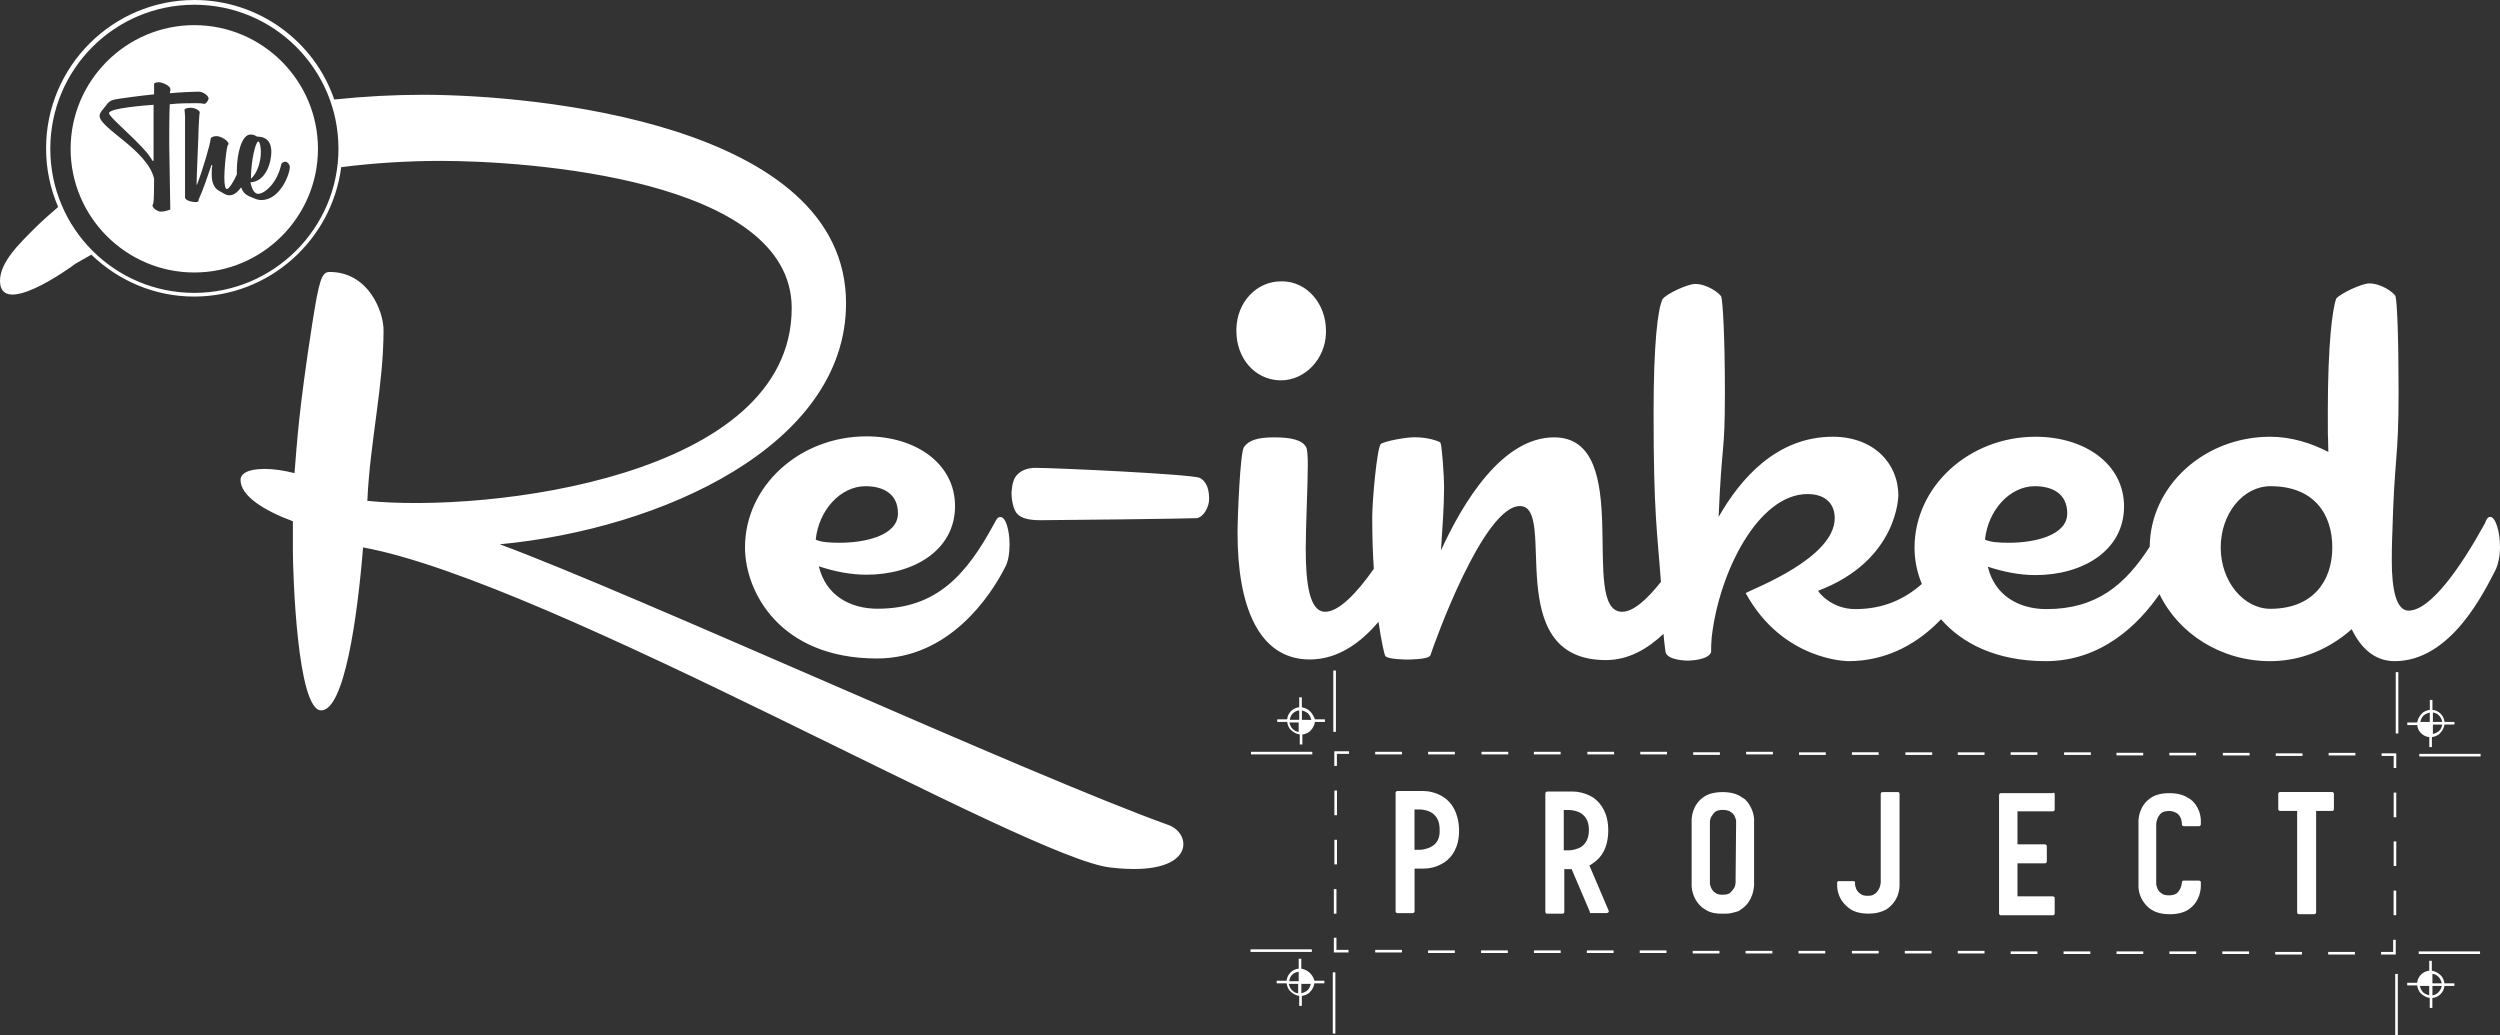 <svg version="1.1" xmlns="http://www.w3.org/2000/svg" viewBox="0 0 3270.8 1354.4">
<rect x="0" y="0" width="3270.8" height="1354.4" fill="#333333" stroke="none"/>
<path style="fill:#fff;" d="M1581.9,653.2c0,8.9-6.2,22.6-15.8,24.7c-11,0.7-183,2.7-204.3,2.7c-15.1,0-25.4-2.1-31.5-8.9
	c-4.8-6.2-6.9-17.8-6.9-27.4c0.7-9.6,2.1-18.5,8.2-24c6.2-6.2,15.8-8.2,22.6-8.2c26.7,0,202.2,8.2,215.2,13
	C1579.9,630.6,1581.9,642.2,1581.9,653.2z M341.3,198.8c0-6.2-1.4-13.7-3.4-13.7c-3.4,0-9.6,24.7-9.6,48.7
	C336.5,226.9,341.3,211.8,341.3,198.8z M1133.7,570.9c64.4,0,115.8,35.6,115.8,91.2c0,58.3-54.8,89.8-115.8,89.8
	c-20.6,0-41.8-4.1-62.4-11c8.9,37.7,40.4,55.5,76.8,55.5c77.5,0,116.5-44.6,152.8-111.7c3.4-6.2,4.1-8.2,8.2-8.2
	c6.9,0,11.7,17.8,11.7,35.6c0,11-1.4,22.6-6.2,30.8c-19.2,37.7-73.3,118.6-167.2,118.6c-127.5,0-172.7-87.7-172.7-145.3
	C974.7,636.1,1045.9,570.9,1133.7,570.9z M1067.2,706c6.9,3.4,18.5,4.1,31.5,4.1c33.6,0,76.1-9.6,76.1-38.4
	c0-26.7-20.6-35.6-42.5-35.6C1100.1,636.1,1071.3,666.9,1067.2,706z M142.6,148c0,6.2,47.3,43.2,56.9,62.4c0.7,0,0.7,0,0.7,0
	c0.7,0,0.7,0,0.7-0.7c0-18.5,0-45.9,0-54.8c0-6.2,0-12.3,0-17.8C191.9,137.8,143.3,141.2,142.6,148z M416,194.7
	c0,89.1-72.7,161.8-161.8,161.8c-89.1,0-161.8-72.7-161.8-161.8c0-89.1,72.7-161.8,161.8-161.8C343.4,32.9,416,105.6,416,194.7z
	 M222.8,274.2c0-1.4-1.4-79.5-1.4-85.7c0-15.8,0-38.4,0.7-52.1c13-1.4,24.7-1.4,32.9-1.4c4.8,0,8.2,0,11,0.7
	c3.4,1.4,6.9-4.8,6.9-6.9c0-3.4-6.9-8.9-13-8.9c-4.1,0-24,0.7-37.7,2.1c0-0.7,0.7-3.4,0.7-4.1s0-0.7,0-1.4c0-4.1-10.3-8.9-15.1-8.9
	c-2.7,0-6.2,0.7-6.2,2.1s0,4.8,0,11c0,0.7,0,2.1,0,2.7c-14.4,1.4-45.9,5.5-52.1,6.9c-4.1,0.7-8.2,3.4-11.7,8.9
	c-2.7,3.4-7.5,8.2-7.5,12.3c0,16.4,62.4,44.6,71.3,82.2c0,28.8-0.7,31.5-1.4,33.6c-0.7,0.7-0.7,0.7-0.7,1.4c0,4.1,7.5,8.2,11,8.2
	C215.9,276.9,220.7,274.8,222.8,274.2z M368.1,214.5c-5.5,26-22.6,39.1-30.2,39.1c-6.2,0-8.9-8.9-10.3-15.1
	c19.9-0.7,27.4-25.4,27.4-39.8c0-9.6-3.4-19.2-17.1-19.9c-0.7,0-2.1,0-2.7-0.7c-2.1-1.4-4.8-2.1-7.5-2.1c-11.7,0-17.8,26-17.8,46.6
	c0,2.1,0,3.4,0,5.5c-4.1,9.6-10.3,19.2-13,19.2c-2.1,0-3.4-4.8-3.4-15.1c0-8.2,1.4-29.5,4.1-41.1c0-0.7,1.4-2.1,1.4-2.7
	c0-4.1-9.6-10.3-15.8-10.3c-3.4,0-7.5,1.4-7.5,3.4c-0.7,7.5-11,42.5-17.8,59.6c0,0.7-0.7,0.7-0.7,0.7v-0.7c0-10.3,2.7-66.5,2.7-74.7
	c0.7-9.6,0.7-17.1,1.4-18.5v-0.7c0-2.7-6.2-6.2-11.7-6.2c-2.7,0-8.2,0.7-8.2,2.7c0,0.7,0.7,4.8,0.7,9.6c0,11,0,70.6,0,81.6
	c0,10.3,0,15.8,0,19.2c0,2.1,0,2.7,0,3.4v0.7c0,4.1,8.9,6.2,13.7,6.2c3.4,0,4.1-0.7,4.1-3.4c5.5-11.7,11-28.1,16.4-43.9
	c0-0.7,0.7-1.4,0.7-1.4c0.7,0,0.7,0.7,0.7,1.4c-0.7,3.4-0.7,7.5-0.7,11c0,8.9,2.1,17.1,8.9,21.2c5.5,2.7,8.9,6.2,14.4,6.2
	c6.2,0,11-4.8,15.1-10.3c0,0.7,0.7,0.7,0.7,1.4c1.4,3.4,4.1,8.2,11.7,11c5.5,2.1,8.2,4.1,14.4,4.1c24,0,37-33.6,37-43.2
	c0-2.7-2.7-6.9-6.2-6.9C370.8,211.8,369.4,212.5,368.1,214.5z M1453.1,1135c-108.3-11-733.4-374.2-978.1-418.8
	c-7.5,93.2-24.7,213.2-54.8,213.2c-31.5,0-37-180.3-37-208.4V682c-37-13.7-68.5-32.9-68.5-54.1c0-7.5,8.2-14.4,31.5-14.4
	c12.3,0,25.4,2.1,39.1,5.5c3.4-41.1,5.5-81.6,23.3-196c8.9-56.9,12.3-67.2,22.6-67.2c50.7,0,70.6,51.4,70.6,76.1
	c0,73.3-17.8,146-21.2,223.4c156.3,15.8,555.2-30.2,555.2-252.2c0-170-348.9-192.6-458.5-192.6c-43.9,0-87.7,2.7-130.9,8.2
	c-12.3,95.3-93.9,169.3-192.6,169.3c-52.1,0-99.4-21.2-134.3-54.8c-6.2,3.4-13,7.5-20.6,11.7C88.4,353,0,415.4,0,367.4
	c0-24.7,26-49.3,45.9-69.2c9.6-9.6,19.9-18.5,30.2-27.4c-10.3-24-15.8-49.3-15.8-76.8c0-106.9,87-194,194-194
	c84.3,0,157,54.1,183,130.2c39.1-4.1,78.1-6.2,116.5-6.2c143.9,0,553.1,37,553.1,272.8c0,186.4-241.9,295.4-453.1,315.3
	c171.4,63.1,693.6,302.3,875.3,367.4C1560.7,1091.2,1564.1,1148.1,1453.1,1135z M442.8,194.7c0-104.2-84.3-188.5-188.5-188.5
	S65.8,90.5,65.8,194.7s84.3,188.5,188.5,188.5C357.8,383.1,442.8,298.8,442.8,194.7z M3164.5,1248.1h80.2v-3.4h-80.2V1248.1z
	 M2908.2,988.4h35v-3.4h-35V988.4z M2769.1,1248.1h35v-3.4h-35V1248.1z M2838.3,1248.1h35v-3.4h-35V1248.1z M2700.5,987.7h35v-3.4
	h-35V987.7z M2861.6,1043.2c-5.5-3.4-13.7-5.5-23.3-5.5c-10.3,0-17.8,2.1-23.3,5.5c-8.9,5.5-13,13-15.1,19.2s-2.1,11.7-2.1,11.7
	v86.4c0,0,0,8.9,5.5,17.8c2.7,4.1,6.2,8.9,12.3,12.3c5.5,3.4,13,5.5,23.3,5.5c9.6,0,17.8-2.1,23.3-5.5c8.9-5.5,13-13,15.1-19.2
	s2.1-11.7,2.1-11.7v-4.8c0-1.4,0-2.1-0.7-2.1c-0.7-0.7-1.4-0.7-2.1-0.7h-19.2c-1.4,0-1.4,0-2.1,0.7c-0.7,0.7-0.7,1.4-0.7,2.1
	s-0.7,5.5-2.7,8.9c-1.4,2.1-2.7,4.1-4.8,5.5c-2.7,1.4-5.5,2.1-9.6,2.1c-4.1,0-7.5-0.7-9.6-2.7c-3.4-2.1-5.5-5.5-6.2-8.9
	c-0.7-1.4-0.7-2.7-0.7-3.4c0-0.7,0-1.4,0-1.4v-77.5c0-0.7,0.7-4.8,2.7-8.9c1.4-2.1,2.7-4.1,4.8-5.5c2.7-1.4,5.5-2.1,9.6-2.1
	c4.1,0,6.9,1.4,9.6,2.7c3.4,2.1,5.5,6.2,6.2,8.9c0,1.4,0.7,3.4,0.7,4.1v1.4c0,1.4,0,1.4,0.7,2.1c0.7,0.7,1.4,0.7,2.1,0.7h19.2
	c1.4,0,1.4,0,2.1-0.7c0.7-0.7,0.7-1.4,0.7-2.1v-4.8c0-0.7,0-9.6-5.5-18.5C2871.2,1050,2867.1,1045.9,2861.6,1043.2z M2804,984.9h-35
	v3.4h35V984.9z M2907.5,1248.1h35v-3.4h-35V1248.1z M2873.2,984.9h-35v3.4h35V984.9z M2699.8,1248.1h35v-3.4h-35V1248.1z
	 M2561.4,1247.4h35v-3.4h-35V1247.4z M2482.6,1036.3h-19.2c-1.4,0-1.4,0-2.1,0.7c-0.7,0.7-0.7,1.4-0.7,2.1v115.8
	c0,0.7-0.7,5.5-2.7,8.9c-1.4,2.1-2.7,4.1-4.8,5.5c-2.7,2.1-5.5,2.7-9.6,2.7s-7.5-0.7-9.6-2.7c-3.4-2.1-5.5-5.5-6.2-8.9
	c-0.7-1.4-0.7-2.7-0.7-3.4c0-0.7,0-1.4,0-1.4v-0.7c0-0.7,0-1.4-0.7-1.4c0-0.7-0.7-0.7-1.4-0.7h-19.2c-0.7,0-1.4,0-1.4,0.7
	c-0.7,0-0.7,0.7-0.7,1.4v4.8c0,0,0,8.9,5.5,17.8c2.7,4.1,6.9,8.9,12.3,12.3c5.5,3.4,13,5.5,23.3,5.5c9.6,0,17.1-2.1,23.3-5.5
	c8.2-5.5,13-13,15.1-19.2c2.1-6.2,2.1-11.7,2.1-11.7v-119.9c0-1.4,0-1.4-0.7-2.1C2484.6,1036.3,2483.9,1036.3,2482.6,1036.3z
	 M2457.9,984.2h-35v3.4h35V984.2z M2492.1,1247.4h35v-3.4h-35V1247.4z M2561.4,987.7h35v-3.4h-35V987.7z M2492.9,987.7h35v-3.4h-35
	V987.7z M2685.4,1037.7h-67.2c-1.4,0-1.4,0-2.1,0.7c-0.7,0.7-0.7,1.4-0.7,2.1v154.2c0,0.7,0,1.4,0.7,2.1c0.7,0.7,1.4,0.7,2.1,0.7
	h67.2c1.4,0,1.4,0,2.1-0.7c0.7-0.7,0.7-1.4,0.7-2.1v-19.2c0-1.4,0-1.4-0.7-2.1c-0.7-0.7-1.4-0.7-2.1-0.7h-45.9v-43.2h35.6
	c1.4,0,1.4,0,2.1-0.7s0.7-1.4,0.7-2.1v-19.2c0-0.7,0-1.4-0.7-2.1c-0.7-0.7-1.4-0.7-2.1-0.7h-35.6v-43.2h45.9c1.4,0,1.4,0,2.1-0.7
	c0.7-0.7,0.7-1.4,0.7-2.1v-19.2c0-1.4,0-1.4-0.7-2.1C2686.8,1037,2686.8,1037,2685.4,1037.7z M2630.6,1248.1h35v-3.4h-35V1248.1z
	 M2630.6,984.2v3.4h35v-3.4H2630.6z M3134.4,959.6h3.4v-80.2h-3.4V959.6z M3133.7,1354.4h3.4v-80.2h-3.4V1354.4z M2976.7,1248.8h35
	v-3.4h-35V1248.8z M3115.2,1248.8h19.2v-19.2h-3.4v15.8h-15.8V1248.8z M3165.2,989.7h80.2v-3.4h-80.2V989.7z M3270.8,715.6
	c0,11-2.1,22.6-6.2,30.8C3250.2,773.8,3207,865,3133,865c-26.7,0-44.6-17.8-56.2-41.8c-28.8,25.4-65.1,41.8-106.9,41.8
	c-64.4,0-119.9-36.3-144.6-87.7c-27.4,39.8-76.1,87.7-148.7,87.7c-65.8,0-110.4-24-137.1-54.8c-28.1,29.5-68.5,54.8-121.3,54.8
	c0,0-85.7,0-134.3-89.1c11-6.2,116.5-45.9,116.5-98c0-17.8-11-31.5-35.6-31.5c-64.4,0-115.8,102.1-125.4,187.8
	c-0.7,7.5-0.7,13.7-0.7,16.4v2.7c-4.1,11-30.8,11-30.8,11s-26,0-28.8-11c0-0.7-1.4-8.2-2.7-24c-20.6,19.2-45.2,34.3-75.4,34.3
	c-139.1,0-62.4-201.5-112.4-201.5c-48,0-112.4,180.3-117.2,195.3l-0.7,0.7c-2.7,4.8-29.5,4.8-29.5,4.8s-26,0-28.8-4.8
	c-0.7,0-4.8-16.4-8.9-44.6c-21.9,26-52.1,49.3-89.8,49.3c-67.9,0-94.6-71.3-94.6-165.2c0-22.6,3.4-104.2,8.2-112.4
	c6.2-8.9,17.1-13,39.8-13c21.9,0,37,3.4,41.8,13c1.4,2.1,2.1,11,2.1,22.6c0,28.1-2.7,79.5-2.7,110.4c0,44.6,4.8,82.2,25.4,82.2
	c17.8,0,41.1-24,63.7-56.2c-1.4-19.9-2.1-42.5-2.1-67.2c0-22.6,6.2-89.8,11-96c5.5-4.1,33.6-8.9,43.2-8.9h2.1
	c16.4,0,30.2,4.8,32.9,6.9c2.1,4.1,4.8,44.6,4.8,58.3c0,24-2.1,53.5-4.1,82.9c28.8-63.1,80.2-148,148-148
	c106.9,0,31.5,228.2,89.1,228.2c14.4,0,32.2-15.8,50.7-39.1c-4.8-66.5-9.6-87.9-9.6-220.9c0-91.8,5.5-136,11.7-149
	c4.8-6.9,32.9-19.9,42.5-19.9c15.8,0,31.5,11.7,34.3,16.4c2.1,6.9,4.8,52.8,4.8,126.1c0,82.9-4.1,62.2-8.2,162.3
	c28.1-49.3,75.4-104.9,149.4-104.9c52.8,0,85.7,34.3,85.7,76.8c0,0,0,85-104.9,124.7c0,1.4,17.1,24,48.7,24
	c35.6,0,63.7-12.3,87-32.9c-6.9-16.4-9.6-32.9-9.6-47.3c0-80.2,71.3-145.3,158.3-145.3c64.4,0,115.8,35.6,115.8,91.2
	c0,58.3-54.8,89.8-115.8,89.8c-20.6,0-41.8-4.1-62.4-11c8.9,37.7,40.4,55.5,76.8,55.5c65.1,0,102.8-31.5,135-81.6
	c0.7-79.5,71.3-143.9,157.6-143.9c27.4,0,53.5,8.2,76.1,19.9c-0.7-39.8-0.7-2.9-0.7-51.6c0-91.8,6.2-136,11-149
	c5.5-6.9,33.6-19.9,43.2-19.9c15.8,0,31.5,11.7,34.3,16.4c2.1,6.9,4.1,52.8,4.1,126.1c0,89.8-5.5,82.1-8.2,184.9
	c0,0-0.7,13-0.7,35.6c0,36.3,5.5,65.1,21.9,65.1c28.8,0,68.5-56.9,100.1-114.5c2.1-6.2,4.1-8.2,6.9-8.2
	C3264.6,676.5,3270.8,694.3,3270.8,715.6z M2597,706c6.9,3.4,18.5,4.1,31.5,4.1c33.6,0,76.1-9.6,76.1-38.4
	c0-26.7-20.6-35.6-42.5-35.6C2629.9,636.1,2601.1,666.9,2597,706z M3051.4,716.3c0-44.6-24.7-80.2-80.9-80.2
	c-35.6,0-65.1,35.6-65.1,80.2c0,43.9,29.5,80.2,65.1,80.2C3026.8,796.4,3051.4,759.4,3051.4,716.3z M3182.4,915.7v13
	c8.2,0.7,15.1,7.5,15.8,15.8h13v3.4h-13c-0.7,4.1-2.7,8.2-5.5,11c-2.7,3.4-6.9,4.8-11,5.5v13h-3.4v-13c-8.2-0.7-15.1-7.5-15.8-15.8
	h-13v-3.4h13c0.7-4.1,2.7-8.2,5.5-11c2.7-3.4,6.9-4.8,11-5.5v-13H3182.4z M3178.9,932.2c-2.7,0.7-6.2,2.1-8.2,4.1
	c-2.1,2.1-3.4,4.8-4.1,8.2h12.3V932.2z M3183,944.5h12.3c-1.4-6.9-6.2-11.7-12.3-12.3V944.5z M3183,960.3c2.7-0.7,6.2-2.1,8.2-4.1
	s3.4-4.8,4.1-8.2H3183V960.3z M3135.1,985.6h-19.2v3.4h15.8v15.8h3.4V985.6z M3198.1,1286.5h13v3.4h-13c-0.7,8.2-7.5,15.1-15.8,15.8
	v13h-3.4v-13c-4.1-0.7-8.2-2.7-11-5.5c-3.4-2.7-4.8-6.9-5.5-11h-13v-3.4h13c0.7-8.2,7.5-15.1,15.8-15.8v-13h3.4v13
	c4.1,0.7,8.2,2.7,11,5.5C3196.1,1278.3,3197.4,1282.4,3198.1,1286.5z M3178.2,1289.9h-12.3c0.7,2.7,2.1,6.2,4.1,8.2s5.5,3.4,8.2,4.1
	V1289.9z M3194.7,1289.9h-12.3v12.3C3188.5,1301.6,3193.3,1296.1,3194.7,1289.9z M3194.7,1286.5c-0.7-2.7-2.1-6.2-4.1-8.2
	c-2.7-2.7-5.5-4.1-8.2-4.1v12.3H3194.7z M3012.4,985.6h-35v3.4h35V985.6z M3052.8,1060.3c0.7-0.7,0.7-1.4,0.7-2.1v-19.2
	c0-0.7,0-1.4-0.7-2.1c-0.7-0.7-1.4-0.7-2.1-0.7h-67.2c-1.4,0-1.4,0-2.1,0.7c-0.7,0.7-0.7,1.4-0.7,2.1v19.2c0,1.4,0,1.4,0.7,2.1
	c0.7,0.7,1.4,0.7,2.1,0.7h21.9v132.3c0,1.4,0,1.4,0.7,2.1c0.7,0.7,1.4,0.7,2.1,0.7h19.2c0.7,0,1.4,0,2.1-0.7
	c0.7-0.7,0.7-1.4,0.7-2.1V1061h21.2C3052.1,1061,3052.8,1061,3052.8,1060.3z M3046,1248.8h35v-3.4h-35V1248.8z M3135.1,1100.8h-3.4
	v32.2h3.4V1100.8z M3046.6,988.4h35v-3.4h-35V988.4z M3131.6,1197.4h3.4v-32.2h-3.4V1197.4z M3135.1,1037h-3.4v32.2h3.4V1037z
	 M1719.7,1283.1h13v3.4h-13c-0.7,4.1-2.7,8.2-5.5,11c-2.7,3.4-6.9,4.8-11,5.5v13h-3.4v-13c-4.1-0.7-8.2-2.7-11-5.5
	c-3.4-2.7-4.8-6.9-5.5-11h-13v-3.4h13c0.7-8.2,7.5-15.1,15.8-15.8v-13h3.4v13C1710.8,1268.7,1717.6,1274.9,1719.7,1283.1z
	 M1698.4,1287.2h-12.3c0.7,2.7,2.1,6.2,4.1,8.2c2.7,2.7,5.5,4.1,8.2,4.1V1287.2z M1699.1,1271.4c-6.9,0.7-11.7,5.5-12.3,12.3h12.3
	V1271.4z M1714.9,1287.2h-12.3v12.3c2.7-0.7,6.2-2.1,8.2-4.1S1714.2,1290.6,1714.9,1287.2z M1748.5,1226.9h-3.4v19.2h19.2v-3.4
	h-15.8V1226.9z M1749.2,1034.3h-3.4v32.2h3.4V1034.3z M1799.2,1246.1h35v-3.4h-35V1246.1z M1747.8,877.3h-3.4v80.2h3.4V877.3z
	 M1745.7,1002.1h3.4v-15.8h15.8v-3.4h-19.2V1002.1z M2422.9,1247.4h35v-3.4h-35V1247.4z M1868.4,1246.8h35v-3.4h-35V1246.8z
	 M1908.9,1085v2.1c0,21.2-8.9,34.3-19.2,41.1c-10.3,6.9-21.2,8.2-26.7,8.2h-12.3v55.5c0,1.4,0,1.4-0.7,2.1s-1.4,0.7-2.1,0.7h-19.2
	c-0.7,0-1.4,0-2.1-0.7c-0.7-0.7-0.7-1.4-0.7-2.1v-154.2c0-1.4,0-1.4,0.7-2.1c0.7-0.7,1.4-0.7,2.1-0.7h33.6c5.5,0,16.4,1.4,26.7,8.2
	C1899.3,1050,1908.2,1063.1,1908.9,1085z M1883.5,1085c0-11-4.1-17.1-9.6-21.2c-4.8-3.4-12.3-4.8-16.4-4.8h-6.9v52.8h6.9
	c4.1,0,11-1.4,16.4-4.8C1879.4,1103.5,1884.2,1097.3,1883.5,1085z M1749.2,1098.7h-3.4v32.2h3.4V1098.7z M1745.1,1195.4h3.4v-32.2
	h-3.4V1195.4z M1636.1,1245.4h80.2v-3.4h-80.2V1245.4z M1673.8,497.6h2.1c31.5,0,58.3-28.1,58.9-62.4v-2.7c0-35-24.7-63.7-56.2-64.4
	h-2.7c-31.5,0-57.6,26.7-58.3,62.4v2.7C1617.6,468.1,1640.9,496.2,1673.8,497.6z M1716.9,983.6h-80.2v3.4h80.2V983.6z M1720.4,941.1
	h13v3.4h-13c-0.7,4.1-2.7,8.2-5.5,11c-2.7,3.4-6.9,4.8-11,5.5v13h-3.4v-13c-4.1-0.7-8.2-2.7-11-5.5c-3.4-2.7-4.8-6.9-5.5-11h-13
	v-3.4h13c0.7-8.2,7.5-15.1,15.8-15.8v-13h3.4v13c4.1,0.7,8.2,2.7,11,5.5C1716.9,933.5,1719,937.6,1720.4,941.1z M1699.1,945.2h-12.3
	c0.7,2.7,2.1,6.2,4.1,8.2c2.7,2.7,5.5,4.1,8.2,4.1V945.2z M1699.8,929.4c-6.9,0.7-11.7,6.2-12.3,12.3h12.3V929.4z M1715.6,941.8
	c-0.7-2.7-2.1-6.2-4.1-8.2c-2.1-2.1-5.5-3.4-8.2-4.1v12.3H1715.6z M1903.4,983.6h-35v3.4h35V983.6z M1743.7,1352.3h3.4v-80.2h-3.4
	V1352.3z M1834.2,983.6h-35v3.4h35V983.6z M1937.7,1246.8h35v-3.4h-35V1246.8z M2250.2,984.2h-35v3.4h35V984.2z M2146,987h35v-3.4
	h-35V987z M2214.6,1247.4h35v-3.4h-35V1247.4z M2292.7,1170c-2.1,6.2-6.2,14.4-15.1,19.9c-1.4,1.4-2.7,2.1-4.8,2.7
	c-2.1,0.7-5.5,1.4-8.2,2.1c-3.4,0.7-6.9,0.7-10.3,0.7s-6.9,0-10.3-0.7c-2.7,0-5.5-1.4-8.2-2.1c-2.1-0.7-3.4-2.1-4.8-2.7
	c-6.2-3.4-9.6-8.2-12.3-12.3c-5.5-9.6-5.5-18.5-5.5-18.5v-86.4c0,0,0-5.5,2.1-11.7c2.1-6.2,6.2-13.7,15.1-19.2
	c5.5-3.4,13.7-5.5,23.3-5.5c9.6,0,17.8,2.1,23.3,5.5c1.4,0.7,2.7,2.1,4.1,2.7c0.7,0.7,1.4,0.7,2.1,1.4c2.7,2.7,4.8,5.5,6.2,8.2
	c5.5,8.9,5.5,17.8,5.5,17.8v86.4C2294.7,1158.3,2294.7,1163.8,2292.7,1170z M2271.4,1074.7c0-0.7,0-2.1-0.7-3.4
	c-0.7-3.4-2.7-6.9-6.2-8.9c-0.7-0.7-1.4-0.7-2.1-1.4c-2.1-0.7-4.8-1.4-8.2-1.4c-4.1,0-7.5,0.7-9.6,2.1c-2.1,1.4-3.4,3.4-4.8,5.5
	c-2.7,3.4-2.7,8.2-2.7,8.9v78.8c0,1.4,0,2.7,0.7,4.1c0.7,2.7,2.7,6.9,6.2,8.9c2.1,2.1,5.5,2.7,9.6,2.7c4.1,0,7.5-0.7,9.6-2.1
	c2.1-2.1,3.4-3.4,4.8-5.5c2.7-3.4,2.7-8.2,2.7-8.9L2271.4,1074.7z M2353.7,987.7h35v-3.4h-35V987.7z M2353,1247.4h35v-3.4h-35
	V1247.4z M2284.5,987h35v-3.4h-35V987z M2283.8,1247.4h35v-3.4h-35V1247.4z M2006.9,1246.8h35v-3.4h-35V1246.8z M2080.2,1193.3
	l-24-56.2h-9.6v55.5c0,1.4,0,1.4-0.7,2.1c-0.7,0.7-1.4,0.7-2.1,0.7h-19.2c-1.4,0-1.4,0-2.1-0.7c-0.7-0.7-0.7-1.4-0.7-2.1v-154.2
	c0-0.7,0-1.4,0.7-2.1s1.4-0.7,2.1-0.7h33.6c4.8,0,16.4,1.4,26.7,8.2c10.3,7.5,19.2,20.6,19.2,42.5c0,22.6-8.9,35.6-19.2,42.5
	c-2.1,1.4-3.4,2.7-5.5,3.4l25.4,59.6c0,0,0,0,0,0.7c0,0.7-0.7,0.7-0.7,1.4c0,0-1.4,0.7-2.1,0.7h-20.6
	C2080.2,1194.7,2079.5,1194,2080.2,1193.3z M2078.8,1085.7c0-11-4.1-17.1-9.6-21.2c-4.8-3.4-12.3-4.8-16.4-4.8h-6.9v52.8h6.9
	c4.1,0,11-1.4,16.4-4.8C2074.7,1103.5,2078.8,1097.3,2078.8,1085.7z M1938.3,987h35v-3.4h-35V987z M2145.3,1246.8h35v-3.4h-35
	V1246.8z M2076.8,987h35v-3.4h-35V987z M2076.1,1246.8h35v-3.4h-35V1246.8z M2041.8,983.6h-35v3.4h35V983.6z"/>
</svg>
